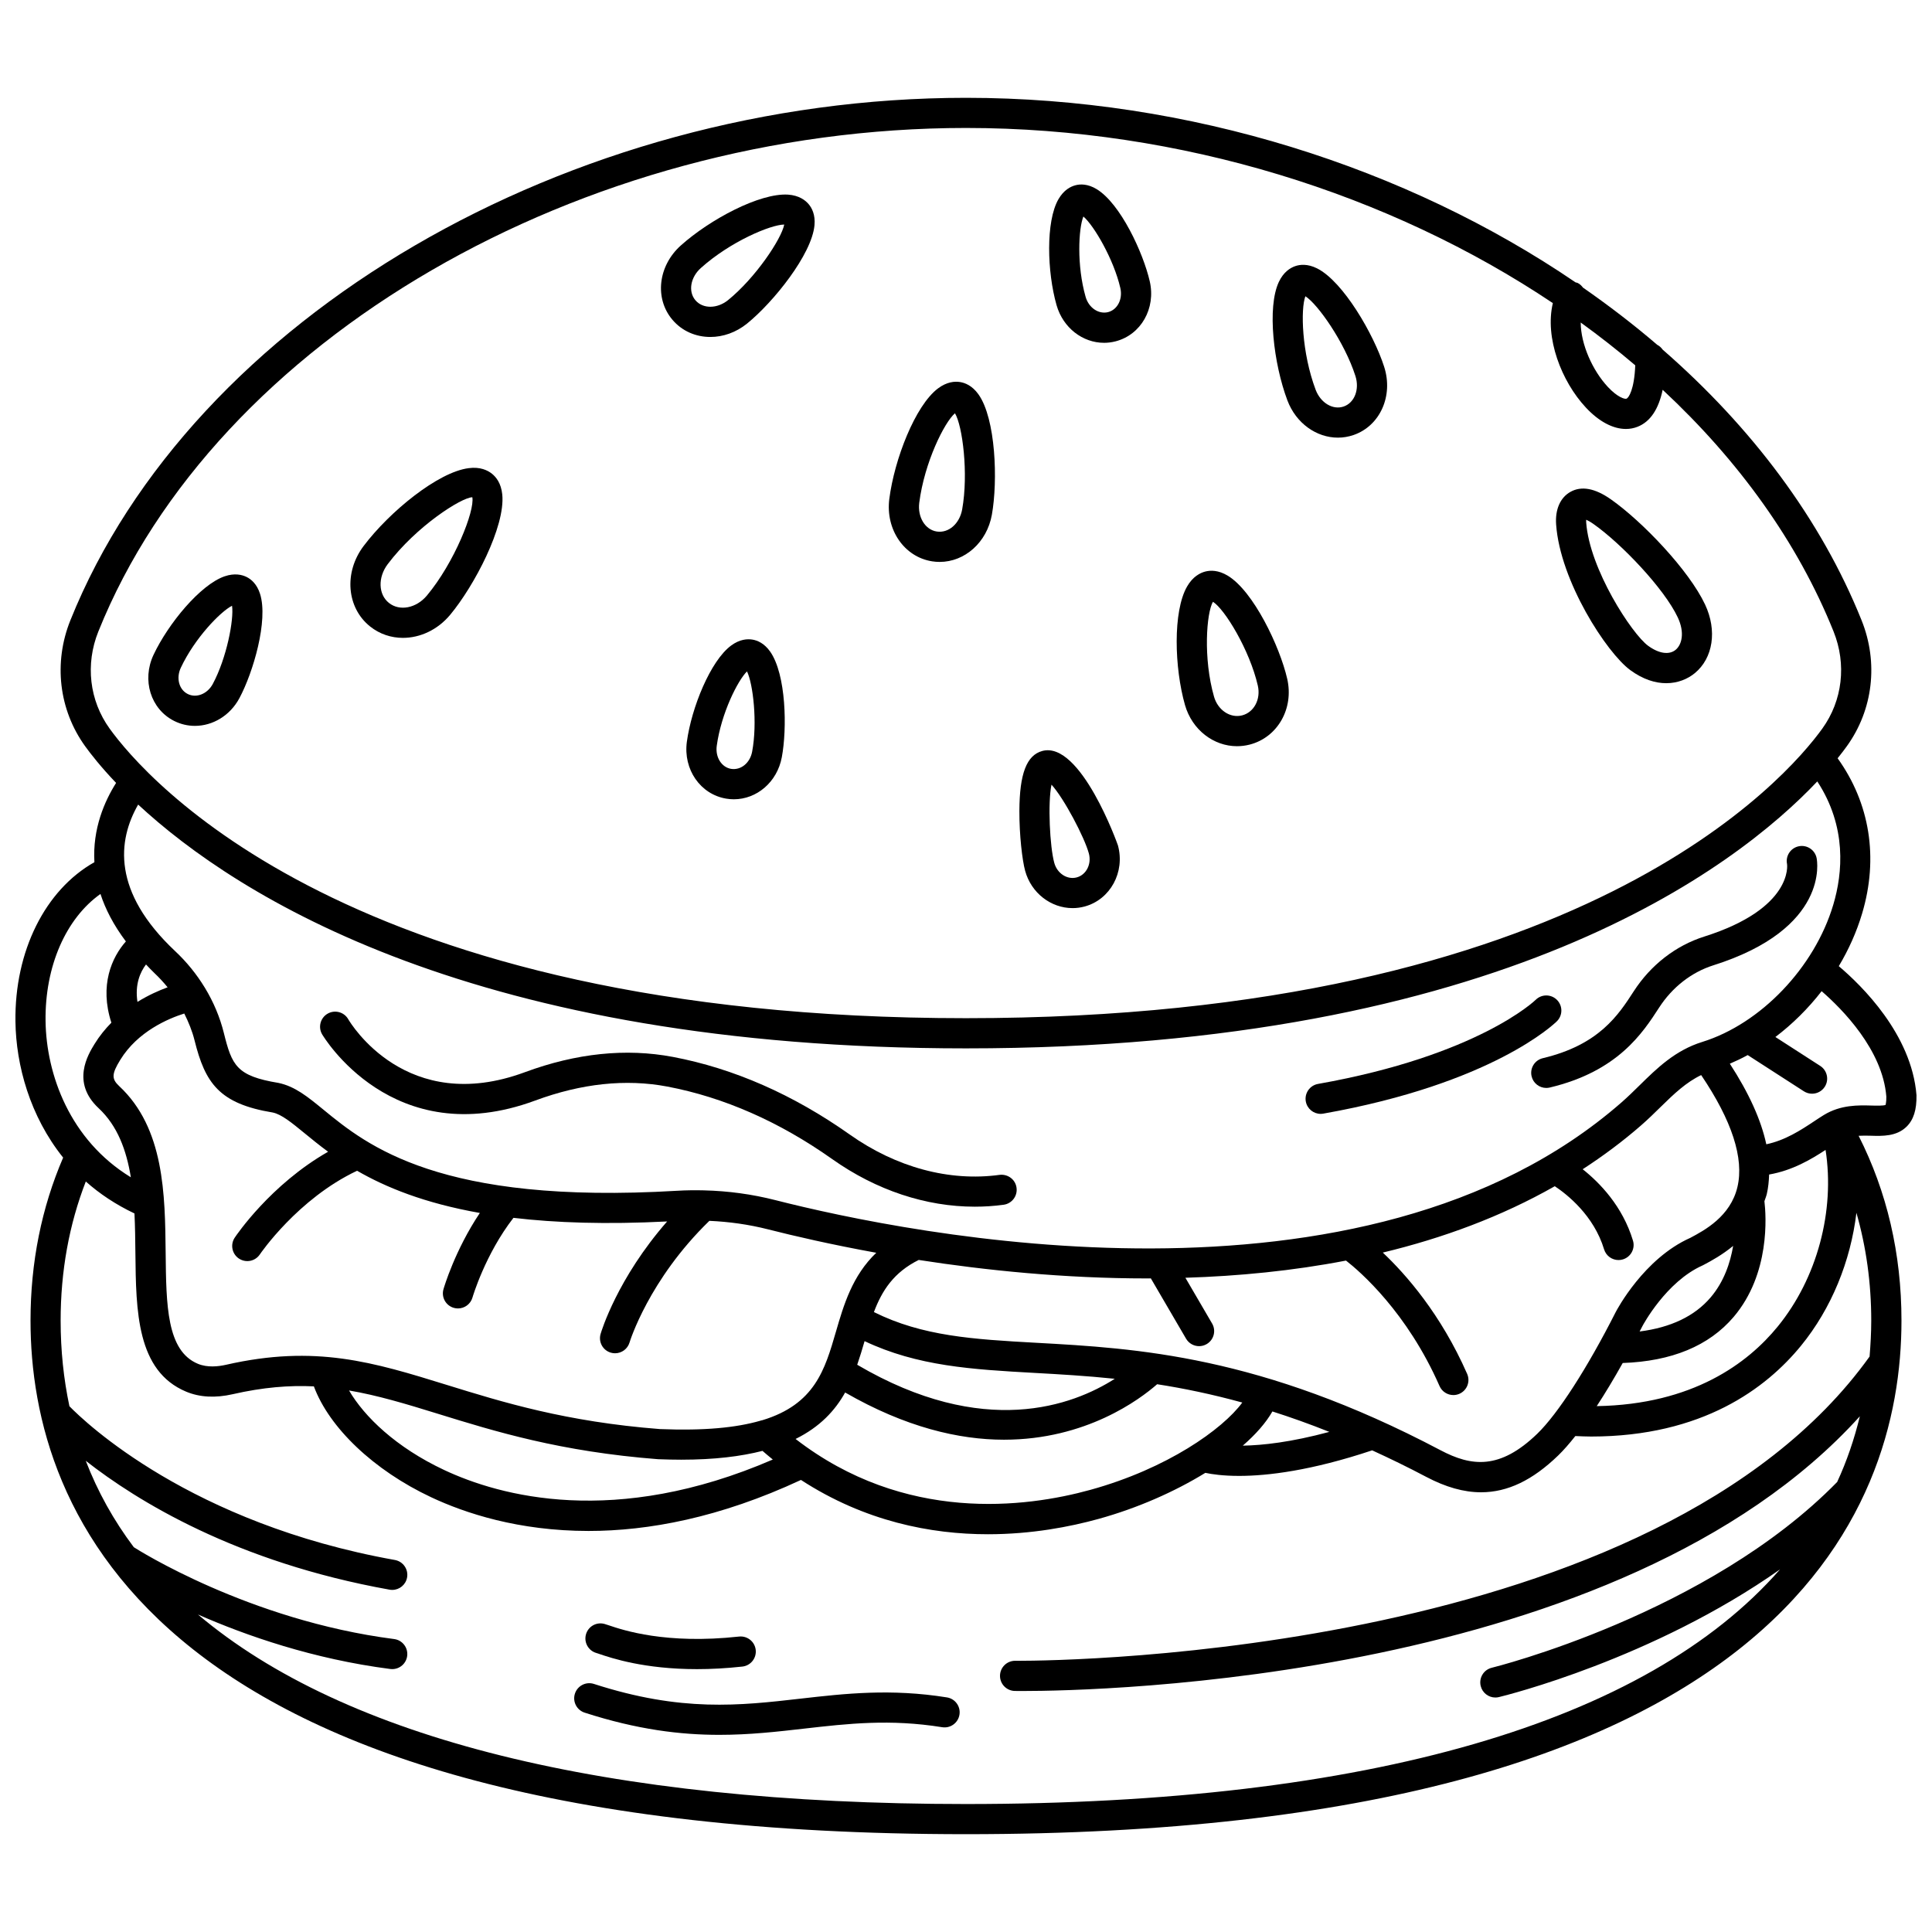 <?xml version="1.0" encoding="UTF-8"?>
<!-- Uploaded to: ICON Repo, www.svgrepo.com, Generator: ICON Repo Mixer Tools -->
<svg width="800px" height="800px" version="1.1" viewBox="144 144 512 512" xmlns="http://www.w3.org/2000/svg">
 <defs>
  <clipPath id="a">
   <path d="m148.09 169h503.81v462h-503.81z"/>
  </clipPath>
 </defs>
 <g clip-path="url(#a)">
  <path d="m639.73 444.98c3.223 0.102 6.894 0.195 9.547-2.418 1.824-1.801 2.684-4.438 2.613-8.324-1.281-16.145-14.562-29.098-20.59-34.195 2.625-4.391 4.727-9.082 6.172-13.926 4.422-14.793 2.055-29.266-6.484-41.168 1.016-1.258 1.832-2.34 2.445-3.195 6.957-9.66 8.418-22.133 3.906-33.367-10.781-26.836-29.148-51.191-52.727-71.746-0.375-0.523-0.84-0.965-1.418-1.254-6.223-5.336-12.812-10.391-19.699-15.18-0.375-0.504-0.832-0.953-1.441-1.242-0.16-0.074-0.332-0.07-0.5-0.125-44.723-30.461-102.27-48.918-161.55-48.918-105.3 0-205.12 58.23-237.35 138.46-4.516 11.234-3.055 23.707 3.906 33.371 1.508 2.09 4.164 5.484 8.207 9.73-3.035 4.801-6.269 12.121-5.746 21.008-13.047 7.352-21.18 23.57-20.926 42.234 0.156 11.543 3.812 25.047 12.641 36.055-5.715 13.262-8.645 27.766-8.645 43.188 0 50.836 32.207 136.11 247.91 136.11 215.7 0 247.91-85.273 247.91-136.11 0-17.723-3.844-34.156-11.355-48.969 1.047-0.055 2.109-0.051 3.168-0.02zm-9.91-61.16c-4.949 16.574-19.223 31.5-34.699 36.301-7.164 2.223-11.977 6.941-16.625 11.512-1.547 1.52-3.121 3.07-4.824 4.555-68.242 59.613-188.84 34.863-224.17 25.863-6.203-1.582-12.52-2.434-18.867-2.59-0.023 0-0.043-0.004-0.066-0.004-2.371-0.055-4.742-0.035-7.113 0.109-62.93 3.742-82.215-12.043-93.734-21.488-4.207-3.441-7.523-6.164-11.922-7.094-11.129-1.832-12.336-4.633-14.473-13.219-1.047-4.215-2.754-8.246-5.027-11.992-0.012-0.02-0.023-0.039-0.039-0.059-2.133-3.5-4.754-6.754-7.844-9.652-16.742-15.734-15.27-29.309-9.805-38.84 26.125 24.219 89.215 64.609 219.39 64.609 141.96 0 204.13-48.027 225.6-70.746 7.844 11.992 6.762 24.23 4.219 32.734zm-2.023 64.918c2.5 16.137-2.191 33.98-12.703 46.836-7.875 9.641-22.445 20.633-47.941 21.066 2.231-3.402 4.543-7.25 6.883-11.43 12.957-0.453 22.867-4.527 29.406-12.219 9.711-11.434 8.605-26.832 8.148-30.664 0.211-0.648 0.477-1.246 0.637-1.938 0.383-1.641 0.547-3.367 0.609-5.129 6.16-1.07 11.082-3.984 14.961-6.523zm-49.281 48.121c0.258-0.5 0.516-0.973 0.773-1.48 0.062-0.117 6.223-11.719 15.914-16.027 0.082-0.039 0.441-0.227 0.523-0.27 1.812-0.961 4.691-2.535 7.574-4.902-0.75 4.465-2.418 9.496-5.984 13.672-4.246 4.969-10.57 7.961-18.801 9.008zm25.926-38.305c-1.844 7.832-8.75 11.496-12.488 13.488-12.285 5.461-19.461 19.066-19.777 19.676-7.543 14.887-15.305 26.93-20.77 32.223-9.941 9.613-17.445 8.715-25.668 4.375-47.734-25.18-80.668-27.004-107.13-28.465-16.715-0.922-30.16-1.742-43.012-8.141 2.144-5.699 5.25-10.516 11.871-13.812 17.59 2.731 38.492 4.898 60.559 4.898 0.32 0 0.645-0.012 0.961-0.012l9.328 15.977c0.742 1.273 2.082 1.984 3.453 1.984 0.684 0 1.379-0.176 2.012-0.547 1.91-1.113 2.551-3.562 1.434-5.465l-7.07-12.113c14.043-0.438 28.406-1.824 42.562-4.555 3.731 2.914 16.188 13.676 24.785 33.25 0.66 1.5 2.129 2.391 3.668 2.391 0.535 0 1.082-0.109 1.602-0.336 2.023-0.891 2.938-3.25 2.055-5.269-6.969-15.855-16.25-26.395-22.359-32.156 15.891-3.824 31.336-9.492 45.578-17.586 3.285 2.184 10.352 7.754 13.062 16.723 0.523 1.73 2.106 2.844 3.828 2.844 0.383 0 0.773-0.055 1.156-0.172 2.117-0.637 3.312-2.871 2.672-4.981-2.758-9.137-8.82-15.348-13.324-18.914 5.379-3.496 10.57-7.34 15.496-11.641 1.82-1.582 3.508-3.242 5.168-4.871 3.562-3.5 6.769-6.535 10.734-8.441 8.133 12.039 11.406 22.027 9.613 29.648zm-428.85-26.723c-2.059-1.918-2.008-3.223 0.285-6.961 4.613-7.519 12.707-10.934 16.957-12.277 1.137 2.281 2.106 4.633 2.719 7.094 2.824 11.344 6.519 16.805 20.754 19.145 2.316 0.492 4.969 2.668 8.336 5.422 1.871 1.531 3.934 3.223 6.309 4.969-15.246 8.695-24.32 22.129-24.746 22.77-1.223 1.836-0.723 4.316 1.113 5.539 0.684 0.457 1.453 0.672 2.215 0.672 1.293 0 2.559-0.621 3.332-1.773 0.102-0.152 10.016-14.73 25.766-22.172 7.59 4.383 17.812 8.582 32.535 11.188-6.582 9.816-9.5 19.715-9.641 20.203-0.613 2.121 0.613 4.336 2.738 4.945 0.367 0.105 0.742 0.156 1.105 0.156 1.738 0 3.34-1.141 3.844-2.894 0.031-0.121 3.371-11.477 10.859-21.117 11.156 1.32 24.543 1.781 40.727 0.957-13.215 15.098-17.441 29.145-17.637 29.824-0.617 2.117 0.598 4.332 2.715 4.949 0.375 0.109 0.75 0.16 1.125 0.16 1.73 0 3.324-1.129 3.84-2.871 0.047-0.168 5.078-16.625 21.148-32.223 5.227 0.234 10.426 0.953 15.535 2.25 6.793 1.73 16.68 4.027 28.699 6.211-6.352 6.062-8.633 13.828-10.691 20.914-2.93 10.078-5.586 19.223-19.488 23.457-0.207 0.059-0.426 0.066-0.621 0.16-6.293 1.812-14.785 2.668-26.551 2.191-24.895-1.934-41.664-7.121-56.465-11.703-19.43-6.012-34.781-10.754-58.523-5.332-2.016 0.457-4.941 0.789-7.457-0.27-8.254-3.453-8.383-15.488-8.527-29.414-0.164-15.473-0.348-33.02-12.309-44.168zm7.102-32.238c0.742 0.766 1.418 1.52 2.238 2.293 1.258 1.188 2.414 2.445 3.488 3.758-2.328 0.852-5.125 2.094-7.992 3.871-0.719-4.695 0.766-7.953 2.266-9.922zm190.43 99.82c14.004 6.641 28.496 7.504 45.035 8.422 6.621 0.367 13.672 0.766 21.266 1.559-11.035 7.055-34.664 16.016-68.254-3.719 0.723-2.094 1.352-4.195 1.953-6.262zm-113.09 19.25c15.203 4.703 32.43 10.027 58.363 12.043 2.141 0.082 4.188 0.129 6.144 0.129 8.793 0 15.793-0.871 21.527-2.336 0.906 0.781 1.816 1.559 2.731 2.293-41.879 18.121-72.359 9.703-87.133 2.754-12.695-5.969-21.09-14.074-25.168-21.055 7.574 1.293 15.031 3.539 23.535 6.172zm94.805 6.676c6.469-3.199 10.457-7.519 13.133-12.312 16.035 9.238 30.199 12.512 42.098 12.512 21.746 0 35.984-10.672 40.582-14.703 7.031 1.09 14.539 2.648 22.57 4.852-5.211 7.09-19.926 17.527-40.258 23.137-17.137 4.738-49.254 8.859-78.125-13.484zm126.36-7.289c4.836 1.539 9.855 3.328 15.086 5.414-10.168 2.746-17.703 3.562-22.934 3.648 3.465-3.012 6.152-6.082 7.848-9.062zm81.703-288.58c5.008 3.625 9.836 7.41 14.457 11.344-0.258 6.469-1.754 8.625-2.32 8.844-0.441 0.168-2.359-0.344-4.945-3.121-4.039-4.34-7.164-11.266-7.191-17.066zm-392.84 81.891c31.055-77.324 127.75-133.45 229.93-133.45 57.043 0 112.37 17.504 155.53 46.418-2.188 9.188 2.289 20.75 8.727 27.652 3.473 3.731 7.207 5.699 10.629 5.699 1.066 0 2.102-0.191 3.094-0.582 3.367-1.328 5.57-4.641 6.652-9.797 20.094 18.703 35.785 40.379 45.293 64.059 3.484 8.676 2.375 18.285-2.977 25.711-9.227 12.816-63.562 76.758-226.95 76.758-163.38 0-217.72-63.941-226.95-76.762-5.352-7.426-6.465-17.035-2.977-25.711zm0.562 69.551c1.305 4.008 3.461 8.223 6.734 12.578-3.738 4.215-7.055 11.621-3.844 21.531-1.621 1.652-3.152 3.516-4.469 5.664-1.707 2.781-6.234 10.172 1.082 16.988 5.019 4.68 7.379 11.137 8.547 18.32-16.227-9.91-22.406-27.324-22.602-41.395-0.195-14.535 5.398-27.188 14.551-33.688zm468.84 122.58c-56.559 78.918-212.89 80.637-225.59 80.637-0.637 0-0.805-0.008-0.863-0.004-2.184 0-3.965 1.754-4 3.941-0.027 2.211 1.738 4.023 3.941 4.055 0.34 0.004 1.043 0.012 2.082 0.012 19.598 0 158.37-2.586 221.85-72.805-1.477 6.051-3.445 11.867-6.016 17.414-34.238 35.008-90.957 49.09-91.527 49.23-2.148 0.52-3.461 2.684-2.941 4.828 0.445 1.832 2.082 3.059 3.883 3.059 0.312 0 0.629-0.035 0.945-0.113 1.984-0.48 40.812-10.113 74.5-33.844-35.426 40.535-109.05 62.184-215.75 62.184-95.664 0-164.71-17.414-203.52-50.227 12.836 5.637 30.59 11.82 50.973 14.441 0.176 0.02 0.348 0.031 0.516 0.031 1.984 0 3.703-1.473 3.961-3.488 0.281-2.191-1.262-4.195-3.453-4.477-38.551-4.961-68.105-23.77-68.996-24.344-5.344-7.106-9.586-14.746-12.73-22.895 13.496 10.578 39.773 26.863 80.516 34.152 0.238 0.043 0.473 0.062 0.707 0.062 1.902 0 3.582-1.359 3.93-3.293 0.391-2.172-1.059-4.25-3.234-4.637-54.133-9.684-82.082-36.477-86.25-40.746-1.535-7.234-2.328-14.793-2.328-22.699 0-13.094 2.246-25.457 6.668-36.859 3.66 3.262 7.957 6.125 12.898 8.469 0.168 3.473 0.211 7 0.246 10.508 0.16 15.352 0.328 31.227 13.438 36.715 3.582 1.5 7.727 1.73 12.324 0.684 8.051-1.84 15-2.398 21.535-2.082 4.062 10.941 15.832 22.215 31.074 29.379 8.941 4.203 23.137 8.938 41.73 8.938 15.77 0 34.73-3.477 56.281-13.52 16.914 10.992 34.41 14.391 49.562 14.391 11.551 0 21.742-1.973 29.262-4.051 10.348-2.856 20.238-7.234 28.34-12.219 1.766 0.375 4.703 0.809 8.969 0.809 7.519 0 19.117-1.387 35.242-6.773 4.637 2.121 9.398 4.426 14.352 7.043 5.129 2.703 9.914 4.07 14.508 4.07 7.066 0 13.691-3.227 20.457-9.773 1.41-1.367 2.934-3.113 4.527-5.129 1.398 0.055 2.816 0.129 4.164 0.129 29.539-0.004 46.48-12.848 55.629-24.047 8.102-9.914 13.164-22.465 14.695-35.246 2.582 9.031 3.93 18.574 3.93 28.578-0.004 3.227-0.184 6.387-0.441 9.512zm-12.102-64.02c-0.816 0.5-1.699 1.082-2.644 1.711-3.465 2.301-7.641 5.031-12.629 6.062-1.387-6.477-4.637-13.621-9.664-21.352 1.598-0.688 3.184-1.434 4.731-2.289l14.891 9.602c0.672 0.43 1.418 0.637 2.164 0.637 1.312 0 2.598-0.645 3.367-1.832 1.195-1.855 0.66-4.332-1.195-5.531l-11.887-7.664c4.543-3.441 8.691-7.551 12.254-12.145 5.41 4.699 16.16 15.508 17.145 27.934 0.027 1.598-0.223 2.18-0.195 2.207-0.539 0.25-2.473 0.207-3.754 0.168-3.441-0.094-8.129-0.223-12.582 2.492z"/>
 </g>
 <path d="m408.9 455.35c-13.301 1.828-27.402-1.984-39.703-10.68-14.996-10.605-30.773-17.535-46.902-20.582-12.402-2.344-25.582-0.98-39.195 4.055-31.395 11.629-46.203-12.992-46.82-14.051-1.094-1.906-3.539-2.559-5.449-1.465-1.914 1.102-2.578 3.547-1.477 5.457 0.184 0.316 18.664 31.586 56.523 17.555 12.223-4.516 23.977-5.762 34.93-3.695 14.992 2.836 29.723 9.312 43.773 19.254 11.652 8.242 24.816 12.586 37.758 12.586 2.555 0 5.106-0.168 7.633-0.512 2.188-0.297 3.723-2.312 3.422-4.504-0.285-2.18-2.289-3.68-4.492-3.418z"/>
 <path d="m620.7 368.27c-2.168 0.441-3.562 2.555-3.113 4.719 0.023 0.117 1.699 11.742-21.965 19.219-7.523 2.379-14.145 7.512-18.637 14.453-4.098 6.332-9.203 14.219-24.129 17.77-2.148 0.512-3.477 2.668-2.965 4.812 0.438 1.84 2.078 3.074 3.887 3.074 0.309 0 0.617-0.035 0.926-0.109 18.047-4.289 24.633-14.473 28.992-21.207 3.484-5.387 8.578-9.352 14.332-11.176 30.844-9.742 27.547-27.684 27.391-28.438-0.445-2.164-2.555-3.555-4.719-3.117z"/>
 <path d="m556.62 408.99c-1.559-1.574-4.086-1.578-5.652-0.023-0.148 0.148-15.293 14.77-57.68 22.285-2.176 0.383-3.621 2.461-3.238 4.633 0.344 1.934 2.031 3.301 3.93 3.301 0.23 0 0.465-0.02 0.703-0.062 44.816-7.941 61.234-23.809 61.91-24.48 1.57-1.551 1.578-4.082 0.027-5.652z"/>
 <path d="m302.07 582.07c0.164 0.047 0.406 0.133 0.734 0.242 3.293 1.113 11.922 4.027 25.902 4.027 3.644 0 7.652-0.199 12.027-0.68 2.195-0.242 3.777-2.219 3.539-4.414-0.246-2.191-2.207-3.773-4.414-3.539-19.391 2.125-30.758-1.711-34.496-2.973-0.523-0.176-0.914-0.305-1.176-0.375-2.148-0.582-4.32 0.668-4.906 2.789-0.586 2.133 0.668 4.336 2.789 4.922z"/>
 <path d="m394.95 593.83c-14.91-2.391-27.023-1.012-38.727 0.32-16.258 1.859-31.617 3.609-54.828-3.891-2.109-0.68-4.356 0.477-5.035 2.574-0.68 2.098 0.473 4.356 2.574 5.035 13.969 4.516 25.43 5.883 35.711 5.883 8.012 0 15.301-0.832 22.484-1.652 11.684-1.332 22.723-2.59 36.555-0.371 2.176 0.348 4.231-1.133 4.582-3.316 0.352-2.184-1.133-4.231-3.316-4.582z"/>
 <path d="m576.03 321.58c3.414 2.5 6.672 3.473 9.543 3.473 3.066 0 5.688-1.113 7.566-2.66 4.859-4.004 5.953-11.309 2.727-18.176-4.266-9.082-16.578-21.98-24.945-27.871-4.211-2.965-7.832-3.648-10.77-1.98-2.68 1.516-4.055 4.668-3.762 8.652 1.062 14.988 13.383 33.977 19.641 38.562zm-11.68-39.848c0.445 0.191 1.086 0.535 1.961 1.152 7.391 5.195 18.746 17.129 22.312 24.73 1.906 4.051 1.082 7.242-0.57 8.602-1.715 1.402-4.434 1.008-7.297-1.086-4.301-3.152-15.516-20.305-16.402-32.68-0.02-0.281-0.016-0.52-0.004-0.719z"/>
 <path d="m428.24 384.66c1.066 0 2.152-0.141 3.227-0.434 6.773-1.852 10.727-9.105 8.801-16.172v-0.004c-0.078-0.281-9.867-27.754-20.043-25.039-4.164 1.133-6.039 6.035-6.078 15.883-0.023 6.356 0.754 13.059 1.523 15.867 1.621 5.949 6.894 9.898 12.57 9.898zm-5.582-32.719c3.336 3.668 8.734 13.945 9.898 18.223 0.766 2.812-0.668 5.66-3.191 6.352-2.527 0.695-5.211-1.039-5.973-3.856-1.176-4.266-1.746-15.859-0.734-20.719z"/>
 <path d="m343.4 313.5c-1.305-0.215-3.352-0.121-5.641 1.574-5.492 4.055-10.5 16.457-11.734 25.504-0.996 7.324 3.586 13.941 10.438 15.07 0.676 0.113 1.344 0.168 2.008 0.168 6.09 0 11.473-4.555 12.711-11.109 1.434-7.594 1.172-21.941-3.07-28.012-1.586-2.262-3.434-2.988-4.711-3.195zm-0.078 29.719c-0.559 2.957-2.945 4.941-5.566 4.539-2.543-0.418-4.219-3.098-3.809-6.102 1.172-8.598 5.559-17.32 8.016-19.73 1.609 3.285 2.812 13.617 1.359 21.293z"/>
 <path d="m190.12 335.04c1.77 0.895 3.66 1.324 5.531 1.324 4.699 0 9.297-2.684 11.797-7.348 3.648-6.812 7.699-20.578 5.469-27.637-0.832-2.629-2.379-3.879-3.531-4.457-1.191-0.602-3.176-1.113-5.863-0.191-6.457 2.227-14.953 12.559-18.836 20.809-3.144 6.68-0.762 14.371 5.434 17.5zm1.805-14.094c3.695-7.856 10.496-14.863 13.566-16.414 0.543 3.613-1.406 13.828-5.094 20.715-1.422 2.656-4.356 3.836-6.664 2.66-2.309-1.168-3.102-4.227-1.809-6.961z"/>
 <path d="m436.58 234.85c1 0 2.016-0.125 3.027-0.383 6.758-1.723 10.75-8.727 9.086-15.93-1.738-7.543-7.75-20.574-14.07-24.414-2.348-1.43-4.336-1.359-5.586-1.035-1.289 0.328-3.117 1.238-4.539 3.707-3.402 5.918-3.004 19.293-0.5 28.074 1.723 6.027 6.93 9.98 12.582 9.98zm-5.473-33.473c2.785 2.363 8.043 11.34 9.793 18.953 0.68 2.938-0.754 5.75-3.266 6.391-2.496 0.609-5.109-1.145-5.938-4.055-2.387-8.348-1.875-18.098-0.59-21.289z"/>
 <path d="m471.82 341.75c1.102 0 2.223-0.137 3.336-0.418 7.406-1.895 11.785-9.555 9.969-17.441-1.984-8.609-8.926-23.172-15.73-27.312-2.535-1.543-4.641-1.461-5.965-1.121-1.367 0.348-3.32 1.324-4.848 3.981-3.797 6.617-3.352 21.578-0.547 31.398 1.887 6.59 7.594 10.914 13.785 10.914zm-6.379-38.27c3.102 1.922 9.715 12.746 11.891 22.199 0.836 3.617-0.992 7.09-4.16 7.902-3.133 0.809-6.418-1.371-7.441-4.949-2.918-10.203-2.004-22.223-0.289-25.152z"/>
 <path d="m498.56 259.98c1.383 0 2.777-0.227 4.152-0.699 7.016-2.426 10.582-10.371 8.105-18.078v-0.004c-2.742-8.551-10.836-22.605-17.793-26.082-2.531-1.262-4.559-1.02-5.793-0.582-1.285 0.445-3.078 1.531-4.324 4.18-3.172 6.75-1.387 21.68 2.266 31.391 2.289 6.078 7.711 9.875 13.387 9.875zm-8.621-37.469c3.266 2.059 10.391 12.168 13.262 21.137 1.133 3.535-0.234 7.082-3.106 8.078-2.867 1-6.125-0.961-7.438-4.441-3.691-9.809-4.008-21.379-2.719-24.773z"/>
 <path d="m332.25 233.3c3.34 0 6.797-1.176 9.734-3.555 6.973-5.652 17.141-18.297 17.863-26.043 0.262-2.824-0.703-4.609-1.559-5.613-0.879-1.035-2.543-2.312-5.461-2.512-7.512-0.461-20.703 6.574-28.418 13.492-6.027 5.402-6.992 14.043-2.207 19.676 2.555 3.019 6.223 4.555 10.047 4.555zm-2.512-18.277c7.797-6.996 18.469-11.48 22.094-11.516-0.734 3.793-7.578 14.094-14.891 20.027-2.879 2.328-6.68 2.352-8.652 0.031-1.957-2.305-1.324-6.062 1.449-8.543z"/>
 <path d="m242.09 310.03c2.547 2.027 5.59 3.012 8.688 3.012 4.531 0 9.164-2.098 12.5-6.086 6.356-7.606 14.691-23.426 13.828-31.922-0.301-2.981-1.652-4.629-2.731-5.488-1.113-0.895-3.106-1.887-6.164-1.48-8.117 1.023-20.953 11.496-27.848 20.633-5.277 6.984-4.512 16.359 1.727 21.332zm4.652-16.516c7.594-10.07 19.555-17.691 22.43-17.738 0.684 3.594-4.742 17.316-12.035 26.047-2.809 3.359-7.227 4.227-10.07 1.953-2.82-2.254-2.961-6.762-0.324-10.262z"/>
 <path d="m391.02 292.76c0.668 0.105 1.336 0.156 1.996 0.156 6.641 0 12.52-5.152 13.84-12.5 1.609-8.988 1.039-25.48-3.555-31.91-1.664-2.332-3.582-3.062-4.894-3.262-1.355-0.219-3.465-0.082-5.824 1.688-6.059 4.555-11.562 18.812-12.906 29.277-1.039 8.125 3.941 15.398 11.344 16.551zm-3.406-15.539c1.375-10.719 6.695-21.359 9.465-23.699 1.992 3.316 3.617 15.922 1.906 25.48-0.676 3.758-3.57 6.34-6.738 5.856-3.086-0.48-5.121-3.836-4.633-7.637z"/>
</svg>